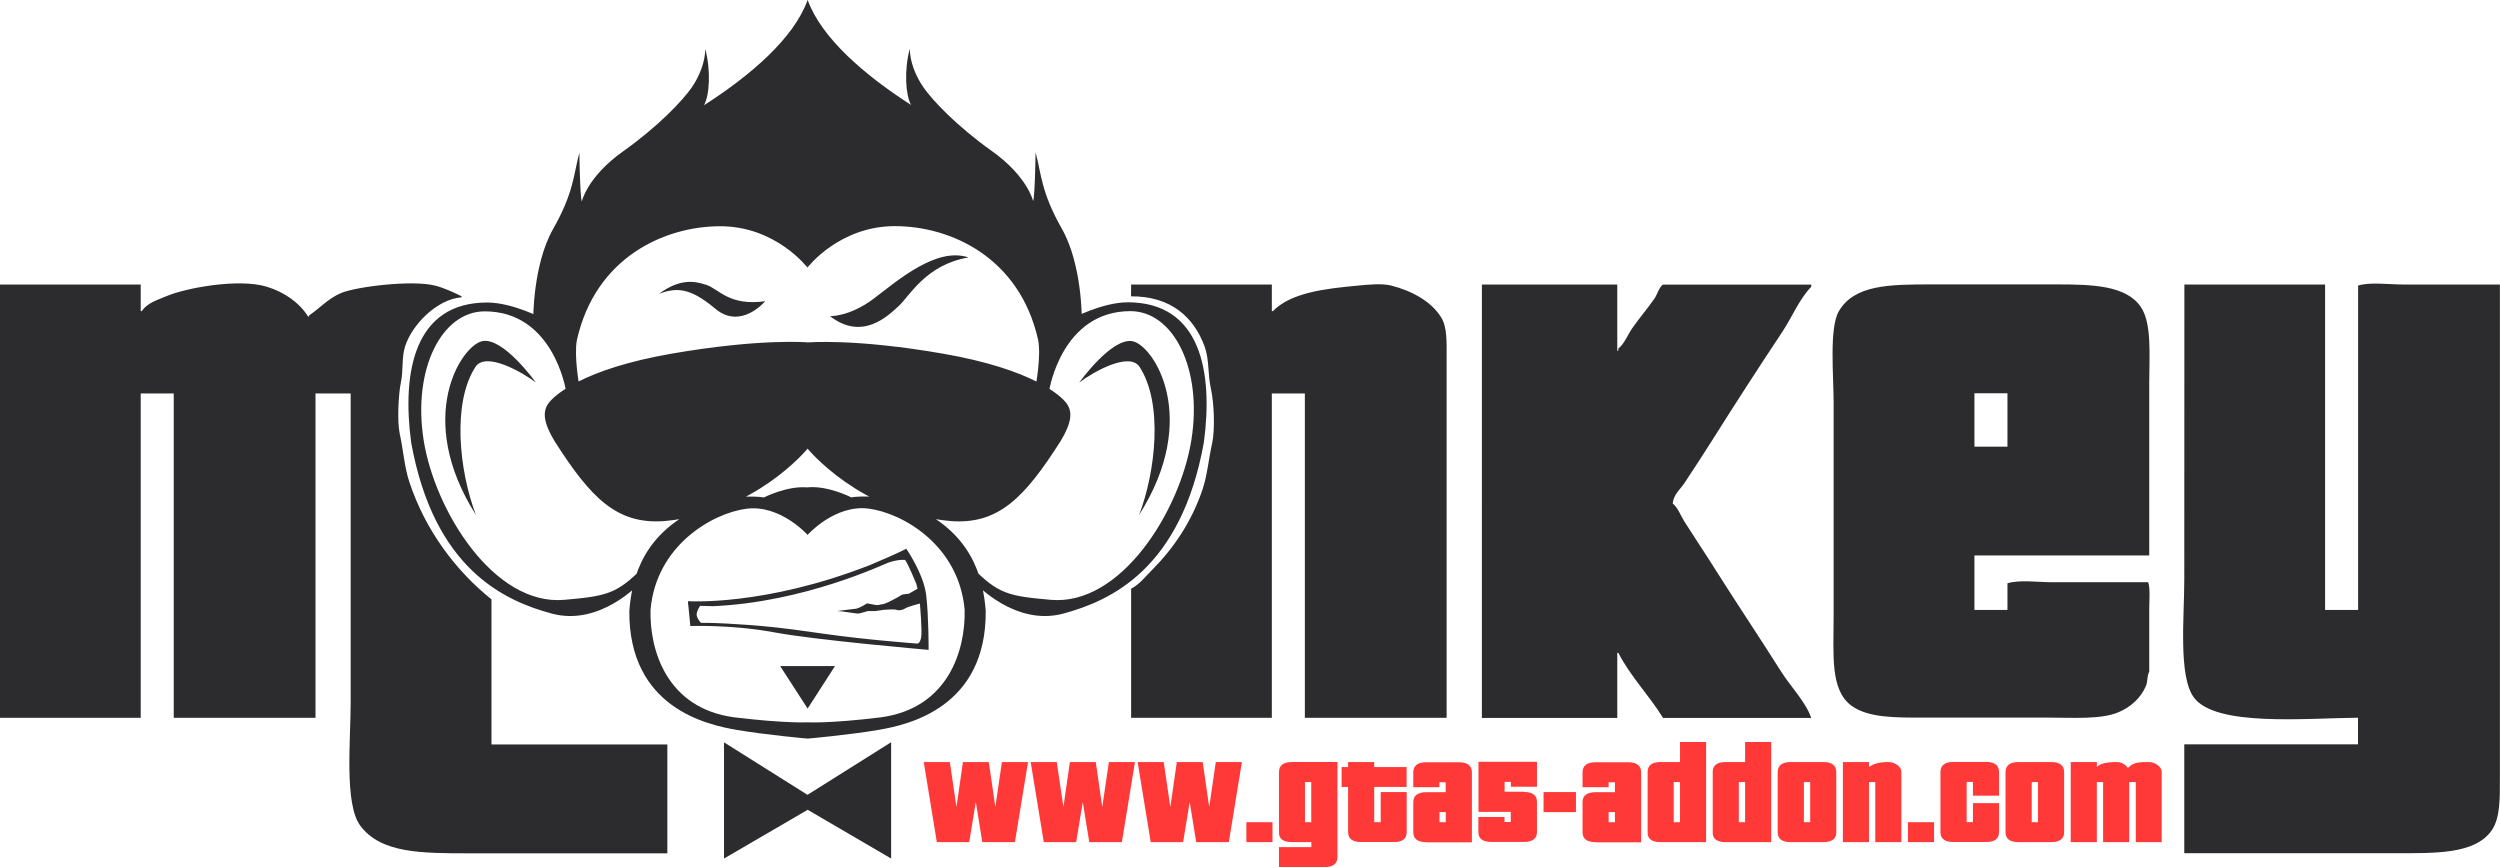 <?xml version="1.0" encoding="utf-8"?>
<!-- Generator: Adobe Illustrator 18.0.0, SVG Export Plug-In . SVG Version: 6.00 Build 0)  -->
<!DOCTYPE svg PUBLIC "-//W3C//DTD SVG 1.1//EN" "http://www.w3.org/Graphics/SVG/1.1/DTD/svg11.dtd">
<svg version="1.1" id="图层_1" xmlns="http://www.w3.org/2000/svg" xmlns:xlink="http://www.w3.org/1999/xlink" x="0px" y="0px"
	 viewBox="0 0 2347 814" enable-background="new 0 0 2347 814" xml:space="preserve">
<g>
	<path fill="#FF3838" d="M952.8,790.6h-30.6l-6.1-37.7l-6.2,37.7h-30.4l-12.3-75.2h24.5l6.2,42.3l6.1-42.3h24.3l6.1,42.3l6.2-42.3
		h24.5L952.8,790.6L952.8,790.6z M1053.2,790.6h-30.6l-6.1-37.7l-6.2,37.7h-30.4l-12.3-75.2h24.5l6.2,42.3l6.1-42.3h24.3l6.1,42.3
		l6.2-42.3h24.5L1053.2,790.6L1053.2,790.6z M1153.6,790.6h-30.6l-6.1-37.7l-6.2,37.7h-30.4l-12.3-75.2h24.5l6.2,42.3l6.1-42.3h24.3
		l6.1,42.3l6.2-42.3h24.5L1153.6,790.6L1153.6,790.6z M1170.1,790.6v-18.7h24.5v18.7H1170.1L1170.1,790.6z M1243.4,814h-42.7v-18.7
		h30.4v-4.7h-18.2c-8.3,0-12.4-3.1-12.2-9.3v-56.4c0-6.3,4.1-9.5,12.2-9.5h42.7v89.3C1255.5,810.9,1251.5,814,1243.4,814L1243.4,814
		z M1231,734.2h-5.9v37.7h5.9V734.2L1231,734.2z M1320.6,743.5v37.7c0,6.3-4.1,9.4-12.2,9.3h-30.6c-8.1,0-12.2-3.1-12.2-9.3v-42.4
		h-6.1v-18.7h6.1v-4.7h24.5v4.7h30.4v18.7h-30.4v33.1h6.1v-28.3H1320.6L1320.6,743.5z M1339,790.6c-8.1,0-12.2-3.1-12.2-9.3v-28.3
		c0-6.1,4.1-9.2,12.2-9.3h18.2v-9.3h-5.9v4.6h-24.5v-13.9c0-6.3,4.1-9.5,12.2-9.5h30.6c8.1,0,12.2,3.2,12.2,9.5v65.7H1339
		L1339,790.6z M1357.3,762.4h-5.9v9.5h5.9V762.4L1357.3,762.4z M1430.7,743.5c8.1,0,12.2,3.1,12.2,9.3v28.3c0,6.2-4.1,9.3-12.2,9.3
		h-30.6c-8.1,0-12.2-3.1-12.2-9.3v-14.1h24.5v4.7h5.9v-9.5H1388v-47h54.9v23.4h-24.5v-4.6h-5.9v9.3H1430.7L1430.7,743.5z
		 M1449.1,762.4v-18.8h30.4v18.8H1449.1L1449.1,762.4z M1497.9,790.6c-8.1,0-12.2-3.1-12.2-9.3v-28.3c0-6.1,4.1-9.2,12.2-9.3h18.2
		v-9.3h-5.9v4.6h-24.5v-13.9c0-6.3,4.1-9.5,12.2-9.5h30.6c8.1,0,12.2,3.2,12.2,9.5v65.7H1497.9L1497.9,790.6z M1516.1,762.4h-5.9
		v9.5h5.9V762.4L1516.1,762.4z M1559,790.6c-8.3,0-12.4-3.1-12.2-9.3v-56.4c-0.1-6.3,4-9.5,12.2-9.5h18.2v-18.8h24.5v94H1559
		L1559,790.6z M1577.2,734.2h-5.9v37.7h5.9V734.2L1577.2,734.2z M1620.1,790.6c-8.3,0-12.4-3.1-12.2-9.3v-56.4
		c-0.1-6.3,4-9.5,12.2-9.5h18.2v-18.8h24.5v94H1620.1L1620.1,790.6z M1638.3,734.2h-5.9v37.7h5.9V734.2L1638.3,734.2z M1711.7,790.6
		h-30.6c-8.1,0-12.2-3.1-12.2-9.3v-56.4c0-6.3,4.1-9.5,12.2-9.5h30.6c8.1,0,12.2,3.2,12.2,9.5v56.4
		C1723.9,787.4,1719.8,790.6,1711.7,790.6L1711.7,790.6z M1699.4,734.2h-5.9v37.7h5.9V734.2L1699.4,734.2z M1760.5,790.6v-56.4h-5.9
		v56.4h-24.5v-75.2h24.5v4.7c4.1-3.2,10.1-4.7,18.2-4.7c2.8,0,5.4,0.8,8,2.5c2.8,1.9,4.2,4.2,4.2,7v65.7H1760.5L1760.5,790.6z
		 M1791.2,790.6v-18.7h24.5v18.7H1791.2L1791.2,790.6z M1876.7,754.1v27.1c0,6.2-4.1,9.3-12.2,9.3h-30.6c-8.1,0-12.2-3.1-12.2-9.3
		v-56.4c0-6.3,4.1-9.5,12.2-9.5h30.6c8.1,0,12.2,3.2,12.2,9.5v22.2h-24.5v-12.9h-5.9v37.7h5.9v-17.8H1876.7L1876.7,754.1z
		 M1925.6,790.6h-30.6c-8.1,0-12.2-3.1-12.2-9.3v-56.4c0-6.3,4.1-9.5,12.2-9.5h30.6c8.1,0,12.2,3.2,12.2,9.5v56.4
		C1937.8,787.4,1933.7,790.6,1925.6,790.6L1925.6,790.6z M1913.3,734.2h-5.9v37.7h5.9V734.2L1913.3,734.2z M2005.1,790.6v-56.4h-6.2
		v56.4h-24.5v-56.4h-5.9v56.4H1944v-75.2h24.5v4.7c2.9-3.2,8.9-4.7,18.2-4.7c4.7,0,8.4,1.9,11,5.6c2.4-2.7,5.3-4.3,8.9-5
		c1.7-0.4,5.2-0.6,10.5-0.6c2.8,0,5.4,0.8,8,2.5c2.9,2,4.3,4.3,4.3,7v65.7H2005.1L2005.1,790.6z"/>
	<path fill="#2C2C2E" d="M529.9,563.1c39.6-3.5,49.4-5.5,73.8-30.5c-3.1,15.1-3.5,15.3-3.5,15.3c0,0-37,40.2-81.9,28.2
		c-44.9-12-110.9-42-132.3-160.7c-8.9-66.8,3.2-131.4,71.4-131.4c24.1,0,52.7,15.3,52.7,15.3l21.1,5.9l7,58.7l-7,2.3
		c0,0-11.7-73.9-76.1-73.9c-40.4,0-67.9,54.1-57.4,120.8C408.2,479.7,463.9,569.1,529.9,563.1L529.9,563.1z M446.8,343.8
		c-22.9,34.1-15.5,99.2,0,139.6c-57.9-91.2-13.8-158.9,5.9-163.1C472.3,316.1,503,359,503,359C489.5,348.9,456.9,330.5,446.8,343.8
		L446.8,343.8z M676.2,212.4c-52.4,0-117.2,29.2-134.6,106.8c-2.9,15.1,2.3,43.4,2.3,43.4l-11.7,5.9l-2.3-16.4l-17.6-38.7
		l-11.7-12.9c0,0-0.6-51.6,18.7-85.6c19.3-34,19-50.3,24.6-71.6c0.7,43.7,2.3,45.8,2.3,45.8s5.2-23.2,38.6-46.9
		c33.5-23.8,56.2-48,64.4-59.8c8.2-11.8,12.8-25.2,12.9-36.4c5.4,20.2,4,43.6-1.2,52.8c43.6-27.9,84.4-62.9,97.2-98.6
		c0,95,0,251.1,0,251.1S728.6,212.4,676.2,212.4L676.2,212.4z M689.1,673.4c48.9,5.9,69.1,4.7,69.1,4.7v15.3c0,0-38.8-3.4-66.7-8.2
		c-28-4.8-101.2-20.9-100.7-111.5c2.4-30.7,12.3-75.3,72.6-99.7c29-11.4,53.8-7,53.8-7s21.8-11.2,41-9.4c0,36,0,44.6,0,44.6
		s-25.6-28.7-57.4-24.6c-31.8,4.1-84.9,34.4-90.1,95C609.8,611,626.3,664.9,689.1,673.4L689.1,673.4z M623.6,489.2
		c-44.7,3.3-69.2-22-103-75.1c-10.6-17.5-11.2-27.6-5.9-35.2c5.3-7.6,32.3-32.4,115.9-46.9c83.6-14.5,127.6-10.6,127.6-10.6v99.7
		C758.2,421.2,709.2,481.6,623.6,489.2L623.6,489.2z M732.4,625.3h25.8v39.9L732.4,625.3L732.4,625.3z M679.7,806V696.9l78.4,49.3
		v14.1L679.7,806L679.7,806z M1130.2,415.3C1108.8,534.1,1042.9,564,998,576.1c-44.9,12-81.9-28.2-81.9-28.2c0,0-0.4-0.2-3.5-15.3
		c24.4,25,34.1,27,73.7,30.5c66,6,121.6-83.4,132.2-150.2c10.6-66.8-16.9-120.8-57.3-120.8c-64.3,0-76.1,73.9-76.1,73.9l-7-2.3
		l7-58.7l21.1-5.9c0,0,28.6-15.3,52.6-15.3C1127,283.9,1139.1,348.6,1130.2,415.3L1130.2,415.3z M1069.4,483.4
		c15.5-40.5,22.9-105.5,0-139.6c-10.1-13.2-42.7,5.1-56.2,15.3c0,0,30.7-42.9,50.3-38.7S1127.3,392.2,1069.4,483.4L1069.4,483.4z
		 M1015.6,300.3l-11.7,12.9L986.3,352l-2.3,16.4l-11.7-5.9c0,0,5.3-28.3,2.3-43.4c-17.4-77.6-82.2-106.8-134.5-106.8
		c-52.3,0-81.9,38.7-81.9,38.7s-5.3-230.6,0-251.1c12.8,35.6,53.5,70.7,97.1,98.6c-5.2-9.2-6.6-32.6-1.2-52.8
		c0.1,11.2,4.7,24.6,12.9,36.4c8.2,11.8,30.9,36.1,64.3,59.8c33.4,23.8,38.6,46.9,38.6,46.9s1.6-2,2.3-45.8
		c5.6,21.2,5.3,37.6,24.6,71.6C1016.2,248.7,1015.6,300.3,1015.6,300.3L1015.6,300.3z M824.9,685.2c-28,4.8-66.7,8.2-66.7,8.2v-15.3
		c0,0,20.2,1.3,69-4.7c62.7-8.6,79.3-62.5,78.4-100.9c-5.3-60.7-58.3-90.9-90.1-95c-31.8-4.1-57.3,24.6-57.3,24.6s0-8.6,0-44.6
		c19.1-1.8,40.9,9.4,40.9,9.4s24.8-4.3,53.8,7c60.2,24.5,70.1,69,72.5,99.7C926,664.2,852.8,680.4,824.9,685.2L824.9,685.2z
		 M995.7,414.1c-33.8,53.1-58.3,78.4-103,75.1c-85.6-7.7-134.5-68-134.5-68v-99.7c0,0,44-4,127.5,10.6
		c83.5,14.5,110.5,39.3,115.8,46.9C1006.9,386.6,1006.3,396.6,995.7,414.1L995.7,414.1z M758.2,665.2v-39.9h25.7L758.2,665.2
		L758.2,665.2z M758.2,760.2c0,0-3.7-12-2.8-12.3c0.9-0.5,2.8-1.8,2.8-1.8l78.4-49.3V806L758.2,760.2L758.2,760.2z M843.6,287.4
		c-9.9,9-33.9,33-64.4,9.4c0,0,18.3,0.7,41-16.4c22.6-17.1,59-48.9,89-38.7C869.1,248.4,853.6,278.4,843.6,287.4L843.6,287.4z
		 M726.6,593.6c-39.4-7.3-78.4-5.9-78.4-5.9v-2.3c0,0,5.8-1.5,34,0c28.2,1.5,49.7,3.5,90.1,9.4c40.4,5.9,89,9.4,89,9.4
		c0,0,2.4,0.1,3.5-5.9c1.1-5.9-1.2-31.7-1.2-31.7s-11.2,2.8-14,4.7c-2.8,1.8-6.7,1.9-8.2,1.2c-1.5-0.8-11.7,0-11.7,0l-8.2,1.2h-7
		c0,0-6.4,2-8.2,2.3c-1.8,0.3-16.5-2.4-19.9-2.3c-3.4,0.1,15.3-1.9,17.6-2.3c2.2-0.4,8.5-3.8,9.4-4.7c0.9-0.9,8.8,2.1,11.7,1.2
		c2.9-0.9,3.2,0,8.2-2.3c5-2.3,12.2-6.3,12.9-7c0.7-0.7,7-1.2,7-1.2l8.2-4.7l-1.2-4.7c0,0-7.7-18.9-10.5-22.3
		c-3.4-0.5-9.6,0.4-15.2,2.3c-5.6,2-79.5,37.4-165.1,41.1c-21-0.4-23.4-1.2-23.4-1.2v-3.5c0,0,71.7,4.9,170.9-34
		c29.9-12.6,33.9-15.3,33.9-15.3s16.3,23.6,18.7,43.4c2.4,19.8,2.3,51.6,2.3,51.6S765.9,601,726.6,593.6L726.6,593.6z M659.8,586.6
		l-11.7,1.2l-2.3-23.5l12.9,2.3c0,0-4.9,6.5-4.7,10.6C654.2,581.3,659.8,586.6,659.8,586.6L659.8,586.6z M671.5,289.8
		c-24.2-20.3-36.6-19.8-52.7-14.1c19.2-13.9,32.4-12.3,44.5-8.2c12,4.1,21.1,19.9,55,15.3C718.4,282.7,695.7,310.1,671.5,289.8
		L671.5,289.8z"/>
	<path fill-rule="evenodd" clip-rule="evenodd" fill="#2C2C2E" d="M0,267.1c44,0,88.1,0,132.1,0c0,8.3,0,16.7,0,25c0.3,0,0.7,0,1,0
		c5-7.6,14-10.2,23-14c18.7-7.9,67.8-16.9,94.1-9c16.5,5,30.7,14.8,39,28c0.3,0,0.7,0,1,0c0-0.3,0-0.7,0-1c10-6.7,18-16,30-21
		c14.5-6.1,66.9-12.4,88.1-7c9.1,2.3,17.4,6.4,25,10c0,0.3,0,0.7,0,1c-23.5,1.8-46.8,26.3-53,46.1c-3.5,10.9-1.4,22-4,34.1
		c-2.2,10.3-3.6,36.5-1,48.1c3.4,15.4,4.3,30.9,9,45.1c15,45.3,43.4,83.2,77.1,110.2c0,45.4,0,90.8,0,136.2c55,0,110.1,0,165.1,0
		c0,34.1,0,68.1,0,102.2c-61.7,0-123.4,0-185.2,0c-46,0-83.8,0-103.1-26c-15.1-20.4-9-80-9-115.2c0-96.8,0-193.7,0-290.5
		c-11,0-22,0-33,0c0,101.5,0,203,0,304.5c-44.4,0-88.7,0-133.1,0c0-101.5,0-203,0-304.5c-10.3,0-20.7,0-31,0c0,101.5,0,203,0,304.5
		c-44,0-88.1,0-132.1,0C0,538.2,0,402.6,0,267.1L0,267.1z M1061.9,267.1c44,0,88.1,0,132.1,0c0,8.3,0,16.7,0,25c0.3,0,0.7,0,1,0
		c17-17.4,48.7-21.1,80.1-24c8.8-0.8,21.9-2.3,31,0c19.3,4.9,37.8,14.9,47,30.1c5.6,9.1,5,23.3,5,38.1c0,23,0,46.1,0,69.1
		c0,89.5,0,179,0,268.5c-44.4,0-88.7,0-133.1,0c0-101.5,0-203,0-304.5c-10.3,0-20.7,0-31,0c0,101.5,0,203,0,304.5
		c-44,0-88.1,0-132.1,0c0-40.4,0-80.8,0-121.2c8.2-4.3,13.7-11.8,20-18c20-20.1,37-45.3,47-75.1c4.6-13.7,5.7-28.4,9-43.1
		c3-13.5,1.7-39-1-51.1c-3.3-14.6-1.4-27.3-6-40.1c-10-27.4-31.6-47.3-69.1-47.1C1061.9,274.4,1061.9,270.7,1061.9,267.1
		L1061.9,267.1z M1391.2,267.1c42.4,0,84.7,0,127.1,0c0,20.7,0,41.4,0,62.1c0.3,0,0.7,0,1,0c0-0.7,0-1.3,0-2c5.9-4.7,8.6-12.7,13-19
		c6.5-9.3,14.5-18.7,21-28c2.3-3.3,4.5-11.3,8-13c46.4,0,92.7,0,139.1,0c0,0.7,0,1.3,0,2c-11.2,11.5-18,28.5-27,42.1
		c-22.4,33.7-44.3,67.6-66.1,102.2c-8.3,13.2-17.2,26.7-26,40.1c-3.9,5.8-10,10.4-11,19c5.2,4.3,7.3,11.1,11,17
		c10.1,15.9,20.7,31.7,31,48.1c19.6,31,40.2,61.7,60.1,93.2c8,12.7,23.2,28.7,28,43.1c-46.4,0-92.8,0-139.1,0
		c-12.8-20.8-30.8-39.2-42-61.1c-0.3,0-0.7,0-1,0c0,20.4,0,40.7,0,61.1c-42.4,0-84.7,0-127.1,0
		C1391.2,538.2,1391.2,402.6,1391.2,267.1L1391.2,267.1z M2017.7,521.5c-54.7,0-109.4,0-164.1,0c0,17,0,34.1,0,51.1
		c10.3,0,20.7,0,31,0c0-8.3,0-16.7,0-25c10.8-3.5,29.3-1,42-1c30,0,60.1,0,90.1,0c2.1,6.2,1,17.1,1,25c0,19.7,0,39.4,0,59.1
		c-2.2,3.5-1.3,9-3,13c-4.7,11.5-14.6,20.3-26,25c-16.5,6.9-42.1,5-65.1,5c-39,0-78.1,0-117.1,0c-27.2,0-52.3,0.3-68.1-11
		c-20.4-14.7-17-47.8-17-83.1c0-67.4,0-134.9,0-202.4c0-24.6-4.3-69.4,5-85.2c14.6-24.7,47.4-25,87.1-25c39,0,78.1,0,117.1,0
		c34.2,0,65.3,1,79.1,21c10.7,15.6,8,46,8,72.1C2017.7,414,2017.7,467.8,2017.7,521.5L2017.7,521.5z M2050.7,267.1
		c44,0,88.1,0,132.1,0c0,101.8,0,203.7,0,305.5c10.3,0,20.7,0,31,0c0-101.5,0-203,0-304.5c10.8-3.5,29.3-1,42-1
		c30.4,0,60.7,0,91.1,0c0,123.5,0,247.1,0,370.6c0,30.4,0,60.8,0,91.2c0,20.6,0.5,39.3-8,51.1c-15.8,21.9-52.1,21-90.1,21
		c-66.1,0-132.1,0-198.2,0c0-34.1,0-68.1,0-102.2c54.4,0,108.8,0,163.1,0c0-8.3,0-16.7,0-25c-49.1,0.4-133.6,8.7-154.1-19
		c-14.7-19.9-9-75.8-9-110.2C2050.7,452.1,2050.7,359.6,2050.7,267.1L2050.7,267.1z M1853.6,369.2c0,16.7,0,33.4,0,50.1
		c10.3,0,20.7,0,31,0c0-16.7,0-33.4,0-50.1C1874.3,369.2,1863.9,369.2,1853.6,369.2L1853.6,369.2z"/>
</g>
</svg>
